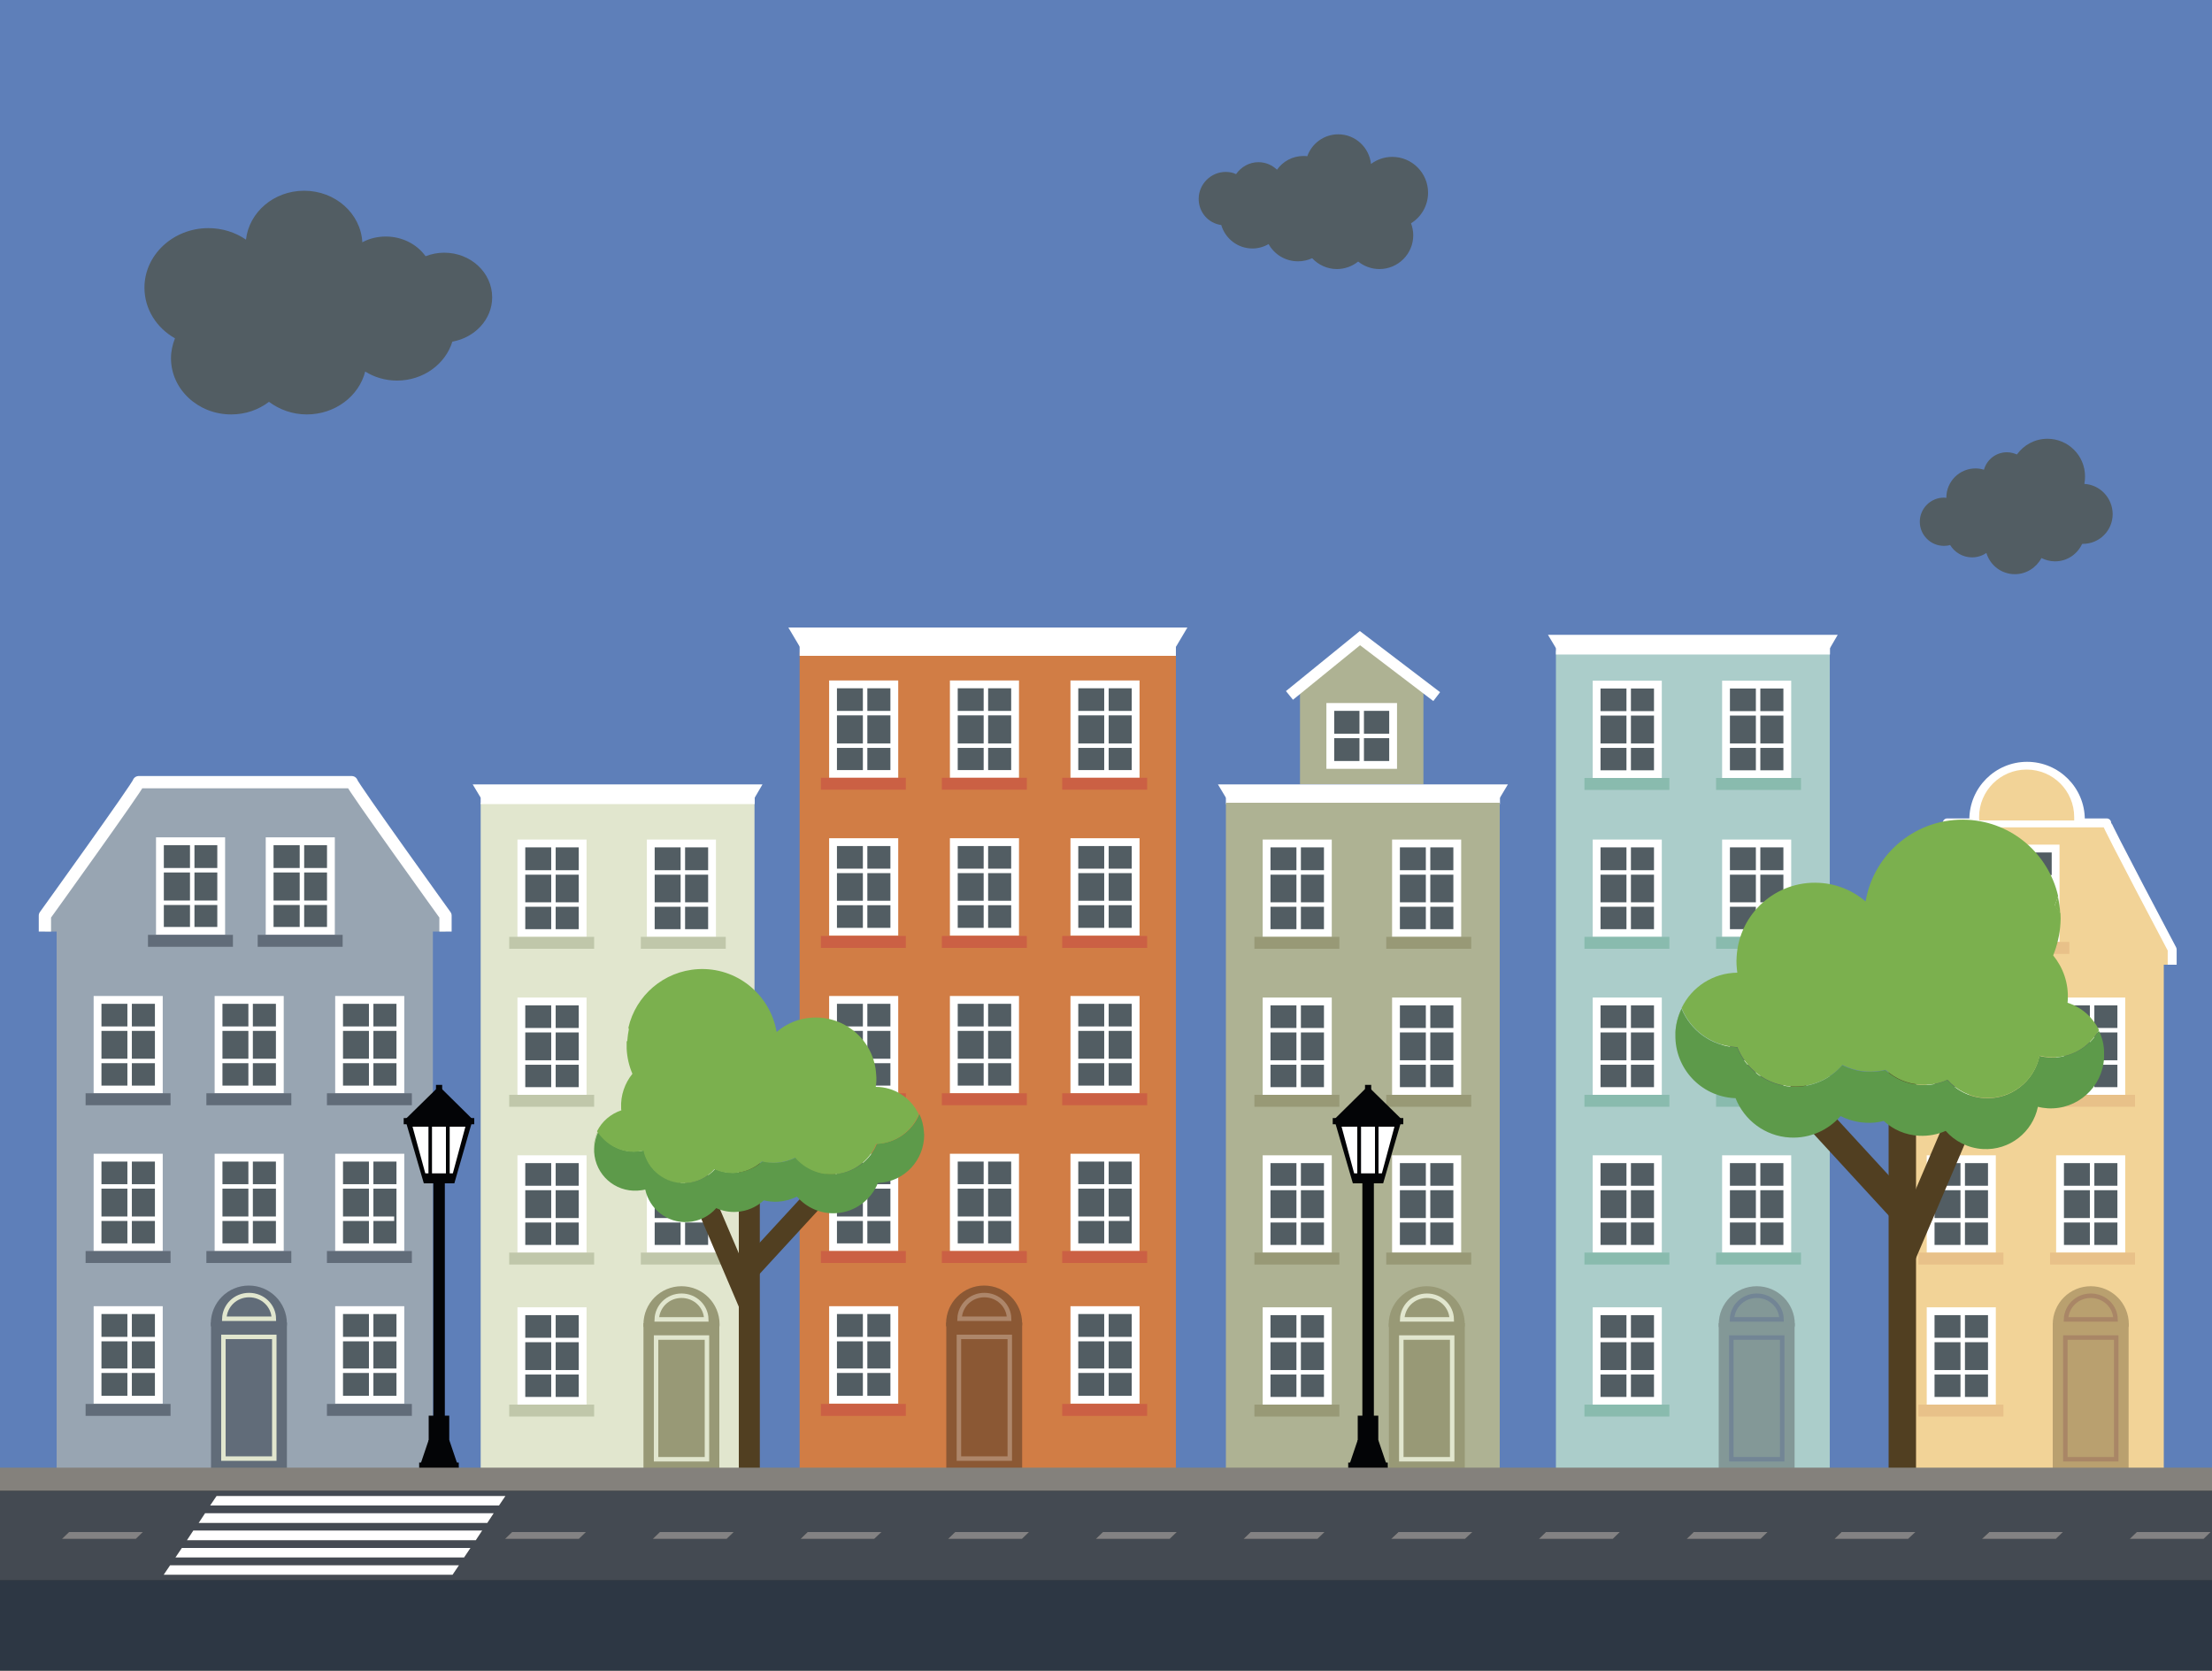 <?xml version="1.0" encoding="utf-8"?>
<!-- Generator: Adobe Illustrator 18.0.0, SVG Export Plug-In . SVG Version: 6.00 Build 0)  -->
<!DOCTYPE svg PUBLIC "-//W3C//DTD SVG 1.1//EN" "http://www.w3.org/Graphics/SVG/1.1/DTD/svg11.dtd">
<svg version="1.1" id="Capa_1" xmlns="http://www.w3.org/2000/svg" xmlns:xlink="http://www.w3.org/1999/xlink" x="0px" y="0px"
	 viewBox="0 0 1000 755" style="enable-background:new 0 0 1000 755;" xml:space="preserve">
<rect x="0" y="0" width="1000" height="755" fill="#333333" stroke="none"/>
<style type="text/css">
	.st0{fill:#2E3644;}
	.st1{fill:#ABCDCA;}
	.st2{fill:#839897;}
	.st3{fill:none;stroke:#728595;stroke-width:2.018;}
	.st4{fill:#FFFFFF;}
	.st5{fill:#525D63;}
	.st6{fill:none;stroke:#FFFFFF;stroke-width:3.531;}
	.st7{fill:none;stroke:#FFFFFF;stroke-width:2.018;}
	.st8{fill:#89BBAE;}
	.st9{opacity:0.2;}
	.st10{fill:#696F7B;}
	.st11{fill:#9297A0;}
	.st12{fill:#E1E6CE;}
	.st13{fill:#989976;}
	.st14{fill:none;stroke:#E1E6CE;stroke-width:2.018;}
	.st15{fill:#C0C7AA;}
	.st16{fill:#D17D45;}
	.st17{fill:#CB6044;}
	.st18{fill:#8B5834;}
	.st19{fill:none;stroke:#AD866A;stroke-width:2.018;}
	.st20{fill:#98A5B2;}
	.st21{fill:none;stroke:#FFFFFF;stroke-width:5.549;stroke-linejoin:round;}
	.st22{fill:#616C79;}
	.st23{fill:#F2D397;}
	.st24{fill:#B9A06F;}
	.st25{fill:none;stroke:#A98666;stroke-width:2.018;}
	.st26{fill:#E8C189;}
	.st27{fill:none;stroke:#FFFFFF;stroke-width:4.036;stroke-linejoin:round;}
	.st28{fill:#AEB293;}
	.st29{fill:none;stroke:#FFFFFF;stroke-width:5.045;stroke-linecap:square;}
	.st30{fill:#525D63;stroke:#FFFFFF;stroke-width:3.531;}
	.st31{fill:#513F21;}
	.st32{fill:#7BB04E;}
	.st33{fill:#5D9A4A;}
	.st34{fill:#030406;}
	.st35{fill:#E8E247;}
	.st36{fill:#E5E148;}
	.st37{opacity:0.3;fill:#E8E247;}
	.st38{fill:#84817C;}
	.st39{fill:#2D3744;}
	.st40{fill:#444A52;}
	.st41{fill:#838283;}
	.st42{fill:#5E7FB9;}

	/* Cielo */
	
	@keyframes cielo {
        0% {
          fill: #5E7FB9;
        }
        15% {
          fill: #5E7FB9;
        }
        30% {
          fill: #121920;
        }
        50% {
          fill: #121920;
        }
        65% {
          fill: #121920;
        }
        85% {
          fill: #5E7FB9;
        }
        100% {
          fill: #5E7FB9;
        }
    }
    #cielo {
		fill: #5E7FB9;
        animation-name: cielo;
        animation-duration: 15s;
        animation-iteration-count: infinite;
	}

	/* Encendido de farolas */
	@keyframes farolas {
		0% {
			fill: #fff;
		}
		15% {
          fill: #fff;
        }
        40% {
          fill: #fcff00;
        }
        75% {
          fill: #fcff00;
        }
        100% {
          fill: #fff;
        }
	}

	#luz-farola-izq, #luz-farola-der {
		fill: #fff;
		animation-name: farolas;
        animation-duration: 15s;
        animation-iteration-count: infinite;
	}

	/* Encendido Cinco A */
	@keyframes cinco_a {
        0% {
          fill: #525D63;
        }
        29% {
        	fill: #525D63;
        }
        30% {
          fill: #fcff00;
        }
        69% {
          fill: #fcff00;
        }
        70% {
          fill: #525D63;
        }
        100% {
          fill: #525D63;
        }
    }

    #luz-cincoa-1, #luz-cincoa-2, #luz-cincoa-3 {
        fill: #525D63;
        animation-name: cinco_a;
        animation-duration: 15s;
        animation-iteration-count: infinite;
    }

    /* Nubes */

    @keyframes nube1 {
    	0% {
          fill: #fff;
        }
        15% {
          fill: #fff;
        }
        30% {
          fill: rgba(67,71,79,0.7);
        }
        50% {
          fill: rgba(67,71,79,0.7);
        }
        65% {
          fill: rgba(67,71,79,0.7);
        }
        85% {
          fill: #fff;
        }
        100% {
          fill: #fff;
        }
    }
    #nube-1 {
    	fill: #525D63;
        animation-name: nube1;
        animation-duration: 15s;
        animation-iteration-count: infinite;
    }

    @keyframes nube2 {
    	0% {
          fill: #fff;
        }
        15% {
          fill: #fff;
        }
        30% {
          fill: rgba(96,98,104,0.4);
        }
        50% {
          fill: rgba(96,98,104,0.4);
        }
        65% {
          fill: rgba(96,98,104,0.4);
        }
        85% {
          fill: #fff;
        }
        100% {
          fill: #fff;
        }
    }
    #nube-2 {
    	fill: #525D63;
        animation-name: nube2;
        animation-duration: 15s;
        animation-iteration-count: infinite;
    }

    @keyframes nube3 {
    	0% {
          fill: #fff;
        }
        15% {
          fill: #fff;
        }
        30% {
          fill: rgba(59,62,68,0.4);
        }
        50% {
          fill: rgba(59,62,68,0.4);
        }
        65% {
          fill: rgba(59,62,68,0.4);
        }
        85% {
          fill: #fff;
        }
        100% {
          fill: #fff;
        }
    }
    #nube-3 {
    	fill: #525D63;
        animation-name: nube3;
        animation-duration: 15s;
        animation-iteration-count: infinite;
    }

</style>
<rect y="-0.5" id="cielo" class="st42" width="1000" height="664.6"/>
<path id="nube-2" class="st4" d="M541.9,89.9c0-6.7,5.5-12.2,12.2-12.2c1.7,0,3.3,0.3,4.7,1c2.2-3.2,5.9-5.4,10.1-5.4c3.3,0,6.2,1.3,8.4,3.4
	c2.6-3.7,7-6.2,11.9-6.2c0.6,0,1.2,0,1.8,0.1c2-5.7,7.5-9.9,14-9.9c7.7,0,14,5.9,14.8,13.4c2.7-2,6-3.2,9.6-3.2
	c9,0,16.2,7.3,16.2,16.2c0,5.8-3.1,11-7.7,13.8c0.6,1.7,1,3.5,1,5.4c0,8.5-6.9,15.3-15.3,15.3c-3.6,0-7-1.3-9.6-3.4
	c-2.6,2.1-6,3.4-9.6,3.4c-4.4,0-8.4-1.9-11.2-4.9c-2,0.9-4.1,1.4-6.4,1.4c-5.7,0-10.7-3.1-13.3-7.8c-2.2,1.3-4.7,2-7.3,2
	c-6.7,0-12.3-4.5-14.1-10.6C546.2,100.9,541.9,95.9,541.9,89.9z"/>
<rect x="25.6" y="414.9" class="st20" width="170.1" height="248.9"/>
<g>
	<path class="st20" d="M20.3,421v-7.2c0,0,42.4-58.9,42.4-60.3h13.2h69.9h13.2c0,1.4,42.4,60.3,42.4,60.3v7.2H20.3z"/>
	<path class="st21" d="M20.3,421v-7.2c0,0,42.4-58.9,42.4-60.3h13.2h69.9h13.2c0,1.4,42.4,60.3,42.4,60.3v7.2"/>
</g>
<rect x="217.3" y="362.8" class="st12" width="123.8" height="301.2"/>
<g>
	<rect x="290.9" y="598" class="st13" width="34.3" height="66"/>
	<rect x="296.6" y="604.5" class="st14" width="23" height="55"/>
	<path class="st13" d="M325.3,598.5c0-9.5-7.7-17.2-17.2-17.2c-9.5,0-17.2,7.7-17.2,17.2c0,0.4,0,0.8,0,1.2h34.3
		C325.3,599.3,325.3,598.9,325.3,598.5z"/>
	<path class="st14" d="M319.3,596.3c-0.1-5.9-5-10.7-11.2-10.7c-6.2,0-11,4.8-11.2,10.7C301.2,596.3,317.1,596.3,319.3,596.3z"/>
</g>
<rect x="217.3" y="357.4" class="st4" width="123.9" height="6"/>
<polygon class="st4" points="341.2,360.5 217.3,360.5 213.7,354.5 344.7,354.5 "/>
<rect x="554.2" y="357.4" class="st4" width="123.9" height="6"/>
<polygon class="st4" points="678.1,360.5 554.2,360.5 550.6,354.5 681.7,354.5 "/>
<rect x="234.8" y="380.6" class="st5" width="29.3" height="41.2"/>
<rect x="235.7" y="381.2" class="st6" width="27.7" height="40.5"/>
<line class="st7" x1="250.2" y1="381.2" x2="250.2" y2="422"/>
<line class="st7" x1="236.4" y1="394.3" x2="262.8" y2="394.3"/>
<line class="st7" x1="236.4" y1="408.8" x2="262.8" y2="408.8"/>
<rect x="293.3" y="380.6" class="st5" width="29.3" height="41.2"/>
<rect x="294.2" y="381.2" class="st6" width="27.7" height="40.5"/>
<line class="st7" x1="308.7" y1="381.2" x2="308.7" y2="422"/>
<line class="st7" x1="294.9" y1="394.3" x2="321.3" y2="394.3"/>
<line class="st7" x1="294.9" y1="408.8" x2="321.3" y2="408.8"/>
<rect x="230.2" y="423.4" class="st15" width="38.4" height="5.4"/>
<rect x="289.7" y="423.4" class="st15" width="38.4" height="5.4"/>
<rect x="234.8" y="452" class="st5" width="29.3" height="41.2"/>
<rect x="235.7" y="452.6" class="st6" width="27.7" height="40.5"/>
<line class="st7" x1="250.2" y1="452.5" x2="250.2" y2="493.3"/>
<line class="st7" x1="236.4" y1="465.6" x2="262.8" y2="465.6"/>
<line class="st7" x1="236.4" y1="480.2" x2="262.8" y2="480.2"/>
<rect x="293.3" y="452" class="st5" width="29.3" height="41.2"/>
<rect x="294.2" y="452.6" class="st6" width="27.7" height="40.5"/>
<line class="st7" x1="308.7" y1="452.5" x2="308.7" y2="493.3"/>
<line class="st7" x1="294.9" y1="465.6" x2="321.3" y2="465.6"/>
<line class="st7" x1="294.9" y1="480.2" x2="321.3" y2="480.2"/>
<rect x="230.2" y="494.8" class="st15" width="38.4" height="5.4"/>
<rect x="289.7" y="494.8" class="st15" width="38.4" height="5.4"/>
<rect x="234.8" y="523.3" class="st5" width="29.3" height="41.2"/>
<rect x="235.7" y="523.9" class="st6" width="27.7" height="40.5"/>
<line class="st7" x1="250.2" y1="523.8" x2="250.2" y2="564.6"/>
<line class="st7" x1="236.4" y1="536.9" x2="262.8" y2="536.9"/>
<line class="st7" x1="236.4" y1="551.5" x2="262.8" y2="551.5"/>
<rect x="293.3" y="523.3" class="st5" width="29.3" height="41.2"/>
<rect x="294.2" y="523.9" class="st6" width="27.7" height="40.5"/>
<line class="st7" x1="308.7" y1="523.8" x2="308.7" y2="564.6"/>
<line class="st7" x1="294.9" y1="536.9" x2="321.3" y2="536.9"/>
<line class="st7" x1="294.9" y1="551.5" x2="321.3" y2="551.5"/>
<rect x="230.2" y="566.1" class="st15" width="38.4" height="5.4"/>
<rect x="289.7" y="566.1" class="st15" width="38.4" height="5.4"/>
<rect x="234.8" y="592" class="st5" width="29.3" height="41.2"/>
<rect x="235.7" y="592.6" class="st6" width="27.7" height="40.5"/>
<line class="st7" x1="250.2" y1="592.5" x2="250.2" y2="633.3"/>
<line class="st7" x1="236.4" y1="605.6" x2="262.8" y2="605.6"/>
<line class="st7" x1="236.4" y1="620.2" x2="262.8" y2="620.2"/>
<rect x="230.2" y="634.8" class="st15" width="38.4" height="5.4"/>
<rect x="554.2" y="362.8" class="st28" width="123.8" height="301.2"/>
<g>
	<rect x="627.9" y="598" class="st13" width="34.3" height="66"/>
	<rect x="633.5" y="604.5" class="st14" width="23" height="55"/>
	<path class="st13" d="M662.2,598.5c0-9.5-7.7-17.2-17.2-17.2c-9.5,0-17.2,7.7-17.2,17.2c0,0.4,0,0.8,0,1.2h34.3
		C662.2,599.3,662.2,598.9,662.2,598.5z"/>
	<path class="st14" d="M656.3,596.3c-0.1-5.9-5-10.7-11.2-10.7c-6.2,0-11,4.8-11.2,10.7C638.1,596.3,654.1,596.3,656.3,596.3z"/>
</g>
<rect x="571.7" y="380.6" class="st5" width="29.3" height="41.2"/>
<rect x="572.6" y="381.2" class="st6" width="27.7" height="40.5"/>
<line class="st7" x1="587.1" y1="381.2" x2="587.1" y2="422"/>
<line class="st7" x1="573.4" y1="394.3" x2="599.8" y2="394.3"/>
<line class="st7" x1="573.4" y1="408.8" x2="599.8" y2="408.8"/>
<rect x="630.2" y="380.6" class="st5" width="29.3" height="41.2"/>
<rect x="631.1" y="381.2" class="st6" width="27.7" height="40.5"/>
<line class="st7" x1="645.6" y1="381.2" x2="645.6" y2="422"/>
<line class="st7" x1="631.9" y1="394.3" x2="658.3" y2="394.3"/>
<line class="st7" x1="631.9" y1="408.8" x2="658.3" y2="408.8"/>
<rect x="567.1" y="423.4" class="st13" width="38.4" height="5.4"/>
<rect x="626.7" y="423.4" class="st13" width="38.4" height="5.4"/>
<rect x="571.7" y="452" class="st5" width="29.3" height="41.2"/>
<rect x="572.6" y="452.6" class="st6" width="27.7" height="40.5"/>
<line class="st7" x1="587.1" y1="452.5" x2="587.1" y2="493.3"/>
<line class="st7" x1="573.4" y1="465.6" x2="599.8" y2="465.6"/>
<line class="st7" x1="573.4" y1="480.2" x2="599.8" y2="480.2"/>
<rect x="630.2" y="452" class="st5" width="29.3" height="41.2"/>
<rect x="631.1" y="452.6" class="st6" width="27.7" height="40.5"/>
<line class="st7" x1="645.6" y1="452.5" x2="645.6" y2="493.3"/>
<line class="st7" x1="631.9" y1="465.6" x2="658.3" y2="465.6"/>
<line class="st7" x1="631.9" y1="480.2" x2="658.3" y2="480.2"/>
<rect x="567.1" y="494.8" class="st13" width="38.4" height="5.4"/>
<rect x="626.7" y="494.8" class="st13" width="38.4" height="5.4"/>
<rect x="571.7" y="523.3" class="st5" width="29.3" height="41.2"/>
<rect x="572.6" y="523.9" class="st6" width="27.7" height="40.5"/>
<line class="st7" x1="587.1" y1="523.8" x2="587.1" y2="564.6"/>
<line class="st7" x1="573.4" y1="536.9" x2="599.8" y2="536.9"/>
<line class="st7" x1="573.4" y1="551.5" x2="599.8" y2="551.5"/>
<rect x="630.2" y="523.3" class="st5" width="29.3" height="41.2"/>
<rect x="631.1" y="523.9" class="st6" width="27.7" height="40.5"/>
<line class="st7" x1="645.6" y1="523.8" x2="645.6" y2="564.6"/>
<line class="st7" x1="631.9" y1="536.9" x2="658.3" y2="536.9"/>
<line class="st7" x1="631.9" y1="551.5" x2="658.3" y2="551.5"/>
<rect x="567.1" y="566.1" class="st13" width="38.4" height="5.4"/>
<rect x="626.7" y="566.1" class="st13" width="38.4" height="5.4"/>
<rect x="571.7" y="592" class="st5" width="29.3" height="41.2"/>
<rect x="572.6" y="592.6" class="st6" width="27.7" height="40.5"/>
<line class="st7" x1="587.1" y1="592.5" x2="587.1" y2="633.3"/>
<line class="st7" x1="573.4" y1="605.6" x2="599.8" y2="605.6"/>
<line class="st7" x1="573.4" y1="620.2" x2="599.8" y2="620.2"/>
<rect x="567.1" y="634.8" class="st13" width="38.4" height="5.4"/>
<rect x="854.4" y="435.5" class="st23" width="123.8" height="228.5"/>
<rect x="928" y="598" class="st24" width="34.3" height="66"/>
<rect x="933.7" y="604.5" class="st25" width="23" height="55"/>
<path class="st24" d="M962.4,598.5c0-9.5-7.7-17.2-17.2-17.2c-9.5,0-17.2,7.7-17.2,17.2c0,0.4,0,0.8,0,1.2h34.3
	C962.4,599.3,962.4,598.9,962.4,598.5z"/>
<path class="st25" d="M956.4,596.3c-0.1-5.9-5-10.7-11.2-10.7c-6.2,0-11,4.8-11.2,10.7C938.3,596.3,954.2,596.3,956.4,596.3z"/>
<rect x="871.9" y="452" class="st5" width="29.3" height="41.2"/>
<rect x="872.8" y="452.6" class="st6" width="27.7" height="40.5"/>
<line class="st7" x1="887.3" y1="452.5" x2="887.3" y2="493.3"/>
<line class="st7" x1="873.5" y1="465.6" x2="899.9" y2="465.6"/>
<line class="st7" x1="873.5" y1="480.2" x2="899.9" y2="480.2"/>
<rect x="930.4" y="452" class="st5" width="29.3" height="41.2"/>
<rect x="931.3" y="452.6" class="st6" width="27.7" height="40.5"/>
<line class="st7" x1="945.8" y1="452.5" x2="945.8" y2="493.3"/>
<line class="st7" x1="932" y1="465.6" x2="958.4" y2="465.6"/>
<line class="st7" x1="932" y1="480.2" x2="958.4" y2="480.2"/>
<rect x="867.3" y="494.8" class="st26" width="38.4" height="5.4"/>
<rect x="926.8" y="494.8" class="st26" width="38.4" height="5.4"/>
<rect x="871.9" y="523.3" class="st5" width="29.3" height="41.2"/>
<rect x="872.8" y="523.9" class="st6" width="27.7" height="40.5"/>
<line class="st7" x1="887.3" y1="523.8" x2="887.3" y2="564.6"/>
<line class="st7" x1="873.5" y1="536.9" x2="899.9" y2="536.9"/>
<line class="st7" x1="873.5" y1="551.5" x2="899.9" y2="551.5"/>
<rect x="930.4" y="523.3" class="st5" width="29.3" height="41.2"/>
<rect x="931.3" y="523.9" class="st6" width="27.7" height="40.5"/>
<line class="st7" x1="945.8" y1="523.8" x2="945.8" y2="564.6"/>
<line class="st7" x1="932" y1="536.9" x2="958.4" y2="536.9"/>
<line class="st7" x1="932" y1="551.5" x2="958.4" y2="551.5"/>
<rect x="867.3" y="566.1" class="st26" width="38.4" height="5.4"/>
<rect x="926.8" y="566.1" class="st26" width="38.4" height="5.4"/>
<rect x="871.9" y="592" class="st5" width="29.3" height="41.2"/>
<rect x="872.8" y="592.6" class="st6" width="27.7" height="40.5"/>
<line class="st7" x1="887.3" y1="592.5" x2="887.3" y2="633.3"/>
<line class="st7" x1="873.5" y1="605.6" x2="899.9" y2="605.6"/>
<line class="st7" x1="873.5" y1="620.2" x2="899.9" y2="620.2"/>
<rect x="867.3" y="634.8" class="st26" width="38.4" height="5.4"/>
<rect x="703.4" y="294.2" class="st1" width="123.8" height="369.8"/>
<rect x="777" y="598" class="st2" width="34.3" height="66"/>
<rect x="782.7" y="604.5" class="st3" width="23" height="55"/>
<path class="st2" d="M811.4,598.5c0-9.5-7.7-17.2-17.2-17.2c-9.5,0-17.2,7.7-17.2,17.2c0,0.4,0,0.8,0,1.2h34.3
	C811.4,599.3,811.4,598.9,811.4,598.5z"/>
<path class="st3" d="M805.4,596.3c-0.1-5.9-5-10.7-11.2-10.7c-6.2,0-11,4.8-11.2,10.7C787.3,596.3,803.2,596.3,805.4,596.3z"/>
<rect x="703.4" y="289.8" class="st4" width="123.9" height="6"/>
<polygon class="st4" points="827.3,292.9 703.4,292.9 699.8,286.9 830.8,286.9 "/>
<rect x="720.9" y="380.6" class="st5" width="29.3" height="41.2"/>
<rect x="721.8" y="381.2" class="st6" width="27.7" height="40.5"/>
<line class="st7" x1="736.3" y1="381.2" x2="736.3" y2="422"/>
<line class="st7" x1="722.5" y1="394.3" x2="748.9" y2="394.3"/>
<line class="st7" x1="722.5" y1="408.8" x2="748.9" y2="408.8"/>
<rect x="779.4" y="380.6" class="st5" width="29.3" height="41.2"/>
<rect x="780.3" y="381.2" class="st6" width="27.7" height="40.5"/>
<line class="st7" x1="794.8" y1="381.2" x2="794.8" y2="422"/>
<line class="st7" x1="781" y1="394.3" x2="807.4" y2="394.3"/>
<line class="st7" x1="781" y1="408.8" x2="807.4" y2="408.8"/>
<rect x="716.3" y="423.4" class="st8" width="38.4" height="5.4"/>
<rect x="775.8" y="423.4" class="st8" width="38.4" height="5.4"/>
<rect x="720.9" y="308.8" class="st5" width="29.3" height="41.2"/>
<rect x="721.8" y="309.4" class="st6" width="27.7" height="40.5"/>
<line class="st7" x1="736.3" y1="309.3" x2="736.3" y2="350.2"/>
<line class="st7" x1="722.5" y1="322.4" x2="748.9" y2="322.4"/>
<line class="st7" x1="722.5" y1="337" x2="748.9" y2="337"/>
<rect x="779.4" y="308.8" class="st5" width="29.3" height="41.2"/>
<rect x="780.3" y="309.4" class="st6" width="27.7" height="40.5"/>
<line class="st7" x1="794.8" y1="309.3" x2="794.8" y2="350.2"/>
<line class="st7" x1="781" y1="322.4" x2="807.4" y2="322.4"/>
<line class="st7" x1="781" y1="337" x2="807.4" y2="337"/>
<rect x="716.3" y="351.6" class="st8" width="38.4" height="5.4"/>
<rect x="775.8" y="351.6" class="st8" width="38.4" height="5.4"/>
<rect x="720.9" y="452" class="st5" width="29.3" height="41.2"/>
<rect x="721.8" y="452.6" class="st6" width="27.7" height="40.5"/>
<line class="st7" x1="736.3" y1="452.5" x2="736.3" y2="493.3"/>
<line class="st7" x1="722.5" y1="465.6" x2="748.9" y2="465.6"/>
<line class="st7" x1="722.5" y1="480.2" x2="748.9" y2="480.2"/>
<rect x="779.4" y="452" class="st5" width="29.3" height="41.2"/>
<rect x="780.3" y="452.6" class="st6" width="27.7" height="40.5"/>
<line class="st7" x1="794.8" y1="452.5" x2="794.8" y2="493.3"/>
<line class="st7" x1="781" y1="465.6" x2="807.4" y2="465.6"/>
<line class="st7" x1="781" y1="480.2" x2="807.4" y2="480.2"/>
<rect x="716.3" y="494.8" class="st8" width="38.4" height="5.4"/>
<rect x="775.8" y="494.8" class="st8" width="38.4" height="5.4"/>
<rect x="720.9" y="523.3" class="st5" width="29.3" height="41.2"/>
<rect x="721.8" y="523.9" class="st6" width="27.7" height="40.5"/>
<line class="st7" x1="736.3" y1="523.8" x2="736.3" y2="564.6"/>
<line class="st7" x1="722.5" y1="536.9" x2="748.9" y2="536.9"/>
<line class="st7" x1="722.5" y1="551.5" x2="748.9" y2="551.5"/>
<rect x="779.4" y="523.3" class="st5" width="29.3" height="41.2"/>
<rect x="780.3" y="523.9" class="st6" width="27.7" height="40.5"/>
<line class="st7" x1="794.8" y1="523.8" x2="794.8" y2="564.6"/>
<line class="st7" x1="781" y1="536.9" x2="807.4" y2="536.9"/>
<line class="st7" x1="781" y1="551.5" x2="807.4" y2="551.5"/>
<rect x="716.3" y="566.1" class="st8" width="38.4" height="5.4"/>
<rect x="775.8" y="566.1" class="st8" width="38.4" height="5.4"/>
<rect x="720.9" y="592" class="st5" width="29.3" height="41.2"/>
<rect x="721.8" y="592.6" class="st6" width="27.7" height="40.5"/>
<line class="st7" x1="736.3" y1="592.5" x2="736.3" y2="633.3"/>
<line class="st7" x1="722.5" y1="605.6" x2="748.9" y2="605.6"/>
<line class="st7" x1="722.5" y1="620.2" x2="748.9" y2="620.2"/>
<rect x="716.3" y="634.8" class="st8" width="38.4" height="5.4"/>
<line class="st7" x1="377.4" y1="338.2" x2="403.8" y2="338.2"/>
<line class="st7" x1="432.9" y1="338.2" x2="459.3" y2="338.2"/>
<line class="st7" x1="486.9" y1="338.2" x2="513.3" y2="338.2"/>
<rect x="361.5" y="294.9" class="st16" width="170.1" height="369"/>
<g>
	<rect x="484.8" y="591.5" class="st5" width="29.3" height="41.2"/>
	<rect x="485.7" y="592.1" class="st6" width="27.7" height="40.5"/>
	<line class="st7" x1="500.2" y1="592.1" x2="500.2" y2="632.9"/>
	<line class="st7" x1="486.5" y1="605.2" x2="512.9" y2="605.2"/>
</g>
<g>
	<rect x="430.3" y="522.6" class="st5" width="29.3" height="41.2"/>
	<rect x="431.2" y="523.2" class="st6" width="27.7" height="40.5"/>
	<line class="st7" x1="445.7" y1="523.1" x2="445.7" y2="563.9"/>
	<line class="st7" x1="432" y1="536.2" x2="458.4" y2="536.2"/>
</g>
<g>
	<rect x="484.8" y="522.6" class="st5" width="29.3" height="41.2"/>
	<rect x="485.7" y="523.2" class="st6" width="27.7" height="40.5"/>
	<line class="st7" x1="500.2" y1="523.1" x2="500.2" y2="563.9"/>
	<line class="st7" x1="486.5" y1="536.2" x2="512.9" y2="536.2"/>
</g>
<g>
	<rect x="430.3" y="451.3" class="st5" width="29.3" height="41.2"/>
	<rect x="431.2" y="451.9" class="st6" width="27.7" height="40.5"/>
	<line class="st7" x1="445.7" y1="451.8" x2="445.7" y2="492.6"/>
	<line class="st7" x1="432" y1="464.9" x2="458.4" y2="464.9"/>
</g>
<rect x="484.8" y="451.3" class="st5" width="29.3" height="41.2"/>
<rect x="485.7" y="451.9" class="st6" width="27.7" height="40.5"/>
<line class="st7" x1="500.2" y1="451.8" x2="500.2" y2="492.6"/>
<line class="st7" x1="486.5" y1="464.9" x2="512.9" y2="464.9"/>
<g>
	<rect x="430.3" y="380" class="st5" width="29.3" height="41.2"/>
	<rect x="431.2" y="380.6" class="st6" width="27.7" height="40.5"/>
	<line class="st7" x1="445.7" y1="380.5" x2="445.7" y2="421.3"/>
	<line class="st7" x1="432" y1="393.6" x2="458.4" y2="393.6"/>
</g>
<g>
	<rect x="484.8" y="380" class="st5" width="29.3" height="41.2"/>
	<rect x="485.7" y="380.6" class="st6" width="27.7" height="40.5"/>
	<line class="st7" x1="500.2" y1="380.5" x2="500.2" y2="421.3"/>
	<line class="st7" x1="486.5" y1="393.6" x2="512.9" y2="393.6"/>
</g>
<g>
	<rect id="luz-cincoa-2" x="430.3" y="308.7" class="st5" width="29.3" height="41.2"/>
	<rect x="431.2" y="309.3" class="st6" width="27.7" height="40.5"/>
	<line class="st7" x1="445.7" y1="309.2" x2="445.7" y2="350"/>
	<line class="st7" x1="432" y1="322.3" x2="458.4" y2="322.3"/>
</g>
<g>
	<rect id="luz-cincoa-3" x="484.8" y="308.7" class="st5" width="29.3" height="41.2"/>
	<rect x="485.7" y="309.3" class="st6" width="27.7" height="40.5"/>
	<line class="st7" x1="500.2" y1="309.2" x2="500.2" y2="350"/>
	<line class="st7" x1="486.5" y1="322.3" x2="512.9" y2="322.3"/>
</g>
<g>
	<rect x="375.7" y="591.5" class="st5" width="29.3" height="41.2"/>
	<rect x="376.6" y="592.1" class="st6" width="27.7" height="40.5"/>
	<line class="st7" x1="391.1" y1="592.1" x2="391.1" y2="632.9"/>
	<line class="st7" x1="377.3" y1="605.2" x2="403.7" y2="605.2"/>
</g>
<g>
	<rect x="375.7" y="522.6" class="st5" width="29.3" height="41.2"/>
	<rect x="376.6" y="523.2" class="st6" width="27.7" height="40.5"/>
	<line class="st7" x1="391.1" y1="523.1" x2="391.1" y2="563.9"/>
	<line class="st7" x1="377.3" y1="536.2" x2="403.7" y2="536.2"/>
</g>
<g>
	<rect x="375.7" y="451.3" class="st5" width="29.3" height="41.2"/>
	<rect x="376.6" y="451.9" class="st6" width="27.7" height="40.5"/>
	<line class="st7" x1="391.1" y1="451.8" x2="391.1" y2="492.6"/>
	<line class="st7" x1="377.3" y1="464.9" x2="403.7" y2="464.9"/>
</g>
<g>
	<rect x="375.7" y="380" class="st5" width="29.3" height="41.2"/>
	<rect x="376.6" y="380.6" class="st6" width="27.7" height="40.5"/>
	<line class="st7" x1="391.1" y1="380.5" x2="391.1" y2="421.3"/>
	<line class="st7" x1="377.3" y1="393.6" x2="403.7" y2="393.6"/>
</g>
<g>
	<rect id="luz-cincoa-1" x="375.7" y="308.7" class="st5" width="29.3" height="41.2"/>
	<rect x="376.6" y="309.3" class="st6" width="27.7" height="40.5"/>
	<line class="st7" x1="391.1" y1="309.2" x2="391.1" y2="350"/>
	<line class="st7" x1="377.3" y1="322.3" x2="403.7" y2="322.3"/>
</g>
<rect x="371.1" y="634.5" class="st17" width="38.4" height="5.4"/>
<rect x="480.2" y="634.5" class="st17" width="38.4" height="5.4"/>
<rect x="371.1" y="565.4" class="st17" width="38.4" height="5.4"/>
<rect x="425.8" y="565.4" class="st17" width="38.4" height="5.4"/>
<rect x="480.2" y="565.4" class="st17" width="38.4" height="5.4"/>
<rect x="371.1" y="494.1" class="st17" width="38.4" height="5.4"/>
<rect x="425.8" y="494.1" class="st17" width="38.4" height="5.4"/>
<rect x="480.2" y="494.1" class="st17" width="38.4" height="5.4"/>
<rect x="371.1" y="423" class="st17" width="38.4" height="5.4"/>
<rect x="425.8" y="423" class="st17" width="38.4" height="5.4"/>
<rect x="480.2" y="423" class="st17" width="38.4" height="5.4"/>
<rect x="371.1" y="351.5" class="st17" width="38.4" height="5.4"/>
<rect x="425.8" y="351.5" class="st17" width="38.4" height="5.4"/>
<rect x="480.2" y="351.5" class="st17" width="38.4" height="5.4"/>
<g>
	<g>
		<rect x="427.8" y="597.7" class="st18" width="34.3" height="66"/>
		<rect x="433.5" y="604.2" class="st19" width="23" height="55"/>
	</g>
	<g>
		<g>
			<path class="st18" d="M462.1,598.2c0-9.5-7.7-17.2-17.2-17.2c-9.5,0-17.2,7.7-17.2,17.2c0,0.4,0,0.8,0,1.2h34.3
				C462.1,599,462.1,598.6,462.1,598.2z"/>
		</g>
	</g>
	<g>
		<path class="st19" d="M456.2,596c-0.1-5.9-5-10.7-11.2-10.7c-6.2,0-11,4.8-11.2,10.7C438,596,454,596,456.2,596z"/>
	</g>
</g>
<g>
	<rect x="361.5" y="287.8" class="st4" width="170.1" height="8.6"/>
	<polygon class="st4" points="531.7,292.2 361.5,292.2 356.4,283.6 536.8,283.6 	"/>
</g>
<line class="st7" x1="377.6" y1="408.1" x2="404" y2="408.1"/>
<line class="st7" x1="377.6" y1="337" x2="404" y2="337"/>
<line class="st7" x1="432.4" y1="337" x2="458.8" y2="337"/>
<line class="st7" x1="487.1" y1="337" x2="513.5" y2="337"/>
<line class="st7" x1="432.4" y1="408.1" x2="458.8" y2="408.1"/>
<line class="st7" x1="487.3" y1="408.1" x2="513.7" y2="408.1"/>
<line class="st7" x1="377.6" y1="479.5" x2="404" y2="479.5"/>
<line class="st7" x1="432.2" y1="479.5" x2="458.6" y2="479.5"/>
<line class="st7" x1="486.8" y1="479.5" x2="513.2" y2="479.5"/>
<line class="st7" x1="377.6" y1="550.8" x2="404" y2="550.8"/>
<line class="st7" x1="430.9" y1="550.8" x2="457.3" y2="550.8"/>
<line class="st7" x1="484.2" y1="550.8" x2="510.6" y2="550.8"/>
<line class="st7" x1="377.7" y1="619.5" x2="404.1" y2="619.5"/>
<line class="st7" x1="486.9" y1="619.5" x2="513.3" y2="619.5"/>
<g>
	<rect x="152.4" y="591.5" class="st5" width="29.3" height="41.2"/>
	<rect x="153.3" y="592.1" class="st6" width="27.7" height="40.5"/>
	<line class="st7" x1="167.8" y1="592.1" x2="167.8" y2="632.9"/>
	<line class="st7" x1="154" y1="605.2" x2="180.4" y2="605.2"/>
</g>
<g>
	<rect x="97.9" y="522.6" class="st5" width="29.3" height="41.2"/>
	<rect x="98.8" y="523.2" class="st6" width="27.7" height="40.5"/>
	<line class="st7" x1="113.3" y1="523.1" x2="113.3" y2="563.9"/>
	<line class="st7" x1="99.5" y1="536.2" x2="125.9" y2="536.2"/>
</g>
<g>
	<rect x="152.4" y="522.6" class="st5" width="29.3" height="41.2"/>
	<rect x="153.3" y="523.2" class="st6" width="27.7" height="40.5"/>
	<line class="st7" x1="167.8" y1="523.1" x2="167.8" y2="563.9"/>
	<line class="st7" x1="154" y1="536.2" x2="180.4" y2="536.2"/>
</g>
<g>
	<rect x="97.9" y="451.3" class="st5" width="29.3" height="41.2"/>
	<rect x="98.8" y="451.9" class="st6" width="27.7" height="40.5"/>
	<line class="st7" x1="113.3" y1="451.8" x2="113.3" y2="492.6"/>
	<line class="st7" x1="99.5" y1="464.9" x2="125.9" y2="464.9"/>
</g>
<rect x="152.4" y="451.3" class="st5" width="29.3" height="41.2"/>
<rect x="153.3" y="451.9" class="st6" width="27.7" height="40.5"/>
<line class="st7" x1="167.8" y1="451.8" x2="167.8" y2="492.6"/>
<line class="st7" x1="154" y1="464.9" x2="180.4" y2="464.9"/>
<g>
	<rect x="43.3" y="591.5" class="st5" width="29.3" height="41.2"/>
	<rect x="44.1" y="592.1" class="st6" width="27.7" height="40.5"/>
	<line class="st7" x1="58.6" y1="592.1" x2="58.6" y2="632.9"/>
	<line class="st7" x1="44.9" y1="605.2" x2="71.3" y2="605.2"/>
</g>
<g>
	<rect x="43.3" y="522.6" class="st5" width="29.3" height="41.2"/>
	<rect x="44.1" y="523.2" class="st6" width="27.7" height="40.5"/>
	<line class="st7" x1="58.6" y1="523.1" x2="58.6" y2="563.9"/>
	<line class="st7" x1="44.9" y1="536.2" x2="71.3" y2="536.2"/>
</g>
<g>
	<rect x="43.3" y="451.3" class="st5" width="29.3" height="41.2"/>
	<rect x="44.1" y="451.9" class="st6" width="27.7" height="40.5"/>
	<line class="st7" x1="58.6" y1="451.8" x2="58.6" y2="492.6"/>
	<line class="st7" x1="44.9" y1="464.9" x2="71.3" y2="464.9"/>
</g>
<rect x="38.7" y="634.5" class="st22" width="38.4" height="5.4"/>
<rect x="147.8" y="634.5" class="st22" width="38.4" height="5.4"/>
<rect x="38.7" y="565.4" class="st22" width="38.4" height="5.4"/>
<rect x="93.3" y="565.4" class="st22" width="38.4" height="5.4"/>
<rect x="147.8" y="565.4" class="st22" width="38.4" height="5.4"/>
<rect x="38.7" y="494.1" class="st22" width="38.4" height="5.4"/>
<rect x="93.3" y="494.1" class="st22" width="38.4" height="5.4"/>
<rect x="147.8" y="494.1" class="st22" width="38.4" height="5.4"/>
<g>
	<rect x="95.4" y="597.7" class="st22" width="34.3" height="66"/>
	<rect x="101" y="604.2" class="st14" width="23" height="55"/>
</g>
<g>
	<g>
		<path class="st22" d="M129.7,598.2c0-9.5-7.7-17.2-17.2-17.2s-17.2,7.7-17.2,17.2c0,0.4,0,0.8,0,1.2h34.3
			C129.7,599,129.7,598.6,129.7,598.2z"/>
	</g>
</g>
<g>
	<path class="st14" d="M123.8,596c-0.1-5.9-5-10.7-11.2-10.7c-6.2,0-11,4.8-11.2,10.7C105.6,596,121.6,596,123.8,596z"/>
</g>
<g>
	<g>
		<rect x="71.5" y="379.6" class="st5" width="29.3" height="41.2"/>
		<rect x="72.3" y="380.2" class="st6" width="27.7" height="40.5"/>
		<line class="st7" x1="86.9" y1="380.2" x2="86.9" y2="421"/>
		<line class="st7" x1="73.1" y1="393.3" x2="99.5" y2="393.3"/>
	</g>
	<rect x="66.9" y="422.5" class="st22" width="38.4" height="5.4"/>
	<line class="st7" x1="73.4" y1="408" x2="99.8" y2="408"/>
</g>
<rect x="121.1" y="379.6" class="st5" width="29.3" height="41.2"/>
<rect x="121.9" y="380.2" class="st6" width="27.7" height="40.5"/>
<line class="st7" x1="136.5" y1="380.2" x2="136.5" y2="421"/>
<line class="st7" x1="122.7" y1="393.3" x2="149.1" y2="393.3"/>
<rect x="116.5" y="422.5" class="st22" width="38.4" height="5.4"/>
<line class="st7" x1="123.1" y1="408" x2="149.5" y2="408"/>
<line class="st7" x1="45.2" y1="479.5" x2="71.6" y2="479.5"/>
<line class="st7" x1="99.8" y1="479.5" x2="126.2" y2="479.5"/>
<line class="st7" x1="154.3" y1="479.5" x2="180.7" y2="479.5"/>
<line class="st7" x1="45.2" y1="550.8" x2="71.6" y2="550.8"/>
<line class="st7" x1="98.5" y1="550.8" x2="124.9" y2="550.8"/>
<line class="st7" x1="151.8" y1="550.8" x2="178.2" y2="550.8"/>
<line class="st7" x1="45.3" y1="619.5" x2="71.7" y2="619.5"/>
<line class="st7" x1="154.4" y1="619.5" x2="180.8" y2="619.5"/>
<path id="nube-1" class="st4" d="M222.5,134.4c0-11.2-9.7-20.2-21.7-20.2c-3,0-5.8,0.6-8.4,1.6c-3.9-5.4-10.5-8.9-18-8.9
	c-3.8,0-7.5,0.9-10.6,2.6c-0.7-13-12.2-23.3-26.3-23.3c-13.7,0-24.9,9.7-26.3,22.1c-4.8-3.3-10.7-5.2-17-5.2
	c-15.9,0-28.9,12.1-28.9,26.9c0,9.7,5.5,18.2,13.8,22.9c-1.1,2.8-1.8,5.8-1.8,9c0,14,12.2,25.4,27.2,25.4c6.5,0,12.4-2.1,17.1-5.7
	c4.7,3.5,10.6,5.7,17.1,5.7c12.8,0,23.6-8.3,26.4-19.4c4.1,2.6,9.1,4.1,14.4,4.1c11.9,0,21.9-7.5,25-17.6
	C214.7,152.6,222.5,144.3,222.5,134.4z"/>
<g>
	<path id="nube-3" class="st4" d="M942.3,218.7c0.2-1.1,0.3-2.3,0.3-3.4c0-9.4-7.6-17-17-17c-5.7,0-10.7,2.8-13.8,7.1c-1.4-0.6-2.9-1-4.5-1
		c-5,0-9.1,3.3-10.4,7.9c-1.2-0.4-2.5-0.6-3.8-0.6c-7.3,0-13.2,5.9-13.2,13.2c0,0,0,0,0,0.1c-0.4,0-0.7-0.1-1.1-0.1
		c-6,0-10.9,4.9-10.9,10.9c0,6,4.9,10.9,10.9,10.9c1,0,1.9-0.1,2.8-0.4c2,3.3,5.7,5.6,9.9,5.6c2.4,0,4.6-0.7,6.5-2
		c1.7,5.6,6.8,9.6,12.9,9.6c5.2,0,9.7-3,12-7.3c1.8,0.9,3.9,1.5,6.1,1.5c5.5,0,10.1-3.2,12.3-7.9c0.1,0,0.2,0,0.3,0
		c7.5,0,13.5-6,13.5-13.5C955,225,949.4,219.1,942.3,218.7z"/>
</g>
<g>
	<path class="st23" d="M850.7,436v-6.9c0,0,29.6-55.8,29.6-57.2h9.2h53.7h9.2c0,1.3,29.6,57.2,29.6,57.2v6.9H850.7z"/>
	<path class="st27" d="M850.7,436v-6.9c0,0,29.6-55.8,29.6-57.2h9.2h53.7h9.2c0,1.3,29.6,57.2,29.6,57.2v6.9"/>
</g>
<g>
	<g>
		<path class="st4" d="M942.5,370.4c0-14.4-11.7-26.1-26.1-26.1c-14.4,0-26.1,11.7-26.1,26.1c0,0.6,0,1.2,0.1,1.9h52.1
			C942.4,371.6,942.5,371,942.5,370.4z"/>
	</g>
	<g>
		<g>
			<path class="st23" d="M937.7,369.3c0-11.9-9.6-21.5-21.5-21.5c-11.9,0-21.5,9.6-21.5,21.5c0,0.5,0,1,0.1,1.5h42.9
				C937.7,370.4,937.7,369.8,937.7,369.3z"/>
		</g>
	</g>
</g>
<g>
	<rect x="900.7" y="382.9" class="st5" width="29.3" height="41.2"/>
	<rect x="901.6" y="383.5" class="st6" width="27.7" height="40.5"/>
	<line class="st7" x1="916.1" y1="383.4" x2="916.1" y2="424.2"/>
	<line class="st7" x1="902.3" y1="396.5" x2="928.7" y2="396.5"/>
	<line class="st7" x1="902.3" y1="411.1" x2="928.7" y2="411.1"/>
	<rect x="897.1" y="425.7" class="st26" width="38.4" height="5.4"/>
</g>
<g>
	<polygon class="st28" points="643.5,354.4 587.7,354.4 587.7,310.4 615.1,289 643.5,310.4 	"/>
	<polyline class="st29" points="584.9,312.7 614.8,288.4 647.5,313.3 	"/>
	<g>
		<rect x="601.4" y="319.5" class="st30" width="28.4" height="26.2"/>
		<line class="st7" x1="602" y1="332.6" x2="629.8" y2="332.6"/>
		<line class="st7" x1="615.6" y1="319.7" x2="615.6" y2="346.3"/>
	</g>
</g>
<g>
	<polygon class="st31" points="853.8,663.9 866.2,663.9 866.2,483.1 853.8,483.1 853.8,663.9 	"/>
	<polygon class="st31" points="854.7,550.3 863.8,542 813.5,487.3 804.4,495.6 854.7,550.3 	"/>
	<polygon class="st31" points="854.7,564.1 866,569 895.2,500.7 883.9,495.8 854.7,564.1 	"/>
	<g>
		<g>
			<path class="st32" d="M930.4,405.2c0-0.1,0-0.1,0-0.2c0.6,2.7,1,5.4,1.1,8.3c0,0,0,0,0,0C931.4,410.5,931,407.8,930.4,405.2z"/>
			<path class="st32" d="M951.3,477.8C951.3,477.8,951.3,477.8,951.3,477.8c0,0,0-0.1,0-0.2C951.3,477.7,951.3,477.7,951.3,477.8z"
				/>
			<path class="st32" d="M757.5,466.7c0,0.4,0,0.8,0,1.2c0-0.5,0-1,0-1.5c0.2-3.8,1.2-7.4,2.7-10.6c0,0.1,0,0.1,0.1,0.2
				C758.7,459.2,757.8,462.8,757.5,466.7z"/>
			<path class="st33" d="M948.8,465.8c0,0.1-0.1,0.1-0.1,0.2c-4.4,7.6-12.8,12.4-22.2,11.9c-1.5-0.1-3.1-0.3-4.5-0.7
				c-2.4,11.5-12.9,19.8-24.9,19.1c-6.7-0.4-12.7-3.5-16.8-8.2c-3.6,1.7-7.7,2.5-12,2.2c-6.2-0.3-11.7-2.8-16-6.7
				c-2.7,0.7-5.5,0.9-8.3,0.8c-4-0.2-7.8-1.3-11.2-3c-5.5,6.4-13.8,10.2-22.9,9.7c-11.3-0.6-20.7-7.9-24.6-17.8c-0.2,0-0.4,0-0.6,0
				c-11.2-0.6-20.5-7.7-24.5-17.4c-1.6,3.3-2.6,6.9-2.8,10.7c0,0.4,0,0.8,0,1.2c-0.2,15,11.4,27.6,26.6,28.5c0.2,0,0.4,0,0.6,0
				c3.9,9.9,13.3,17.2,24.6,17.8c9.1,0.5,17.4-3.4,22.9-9.7c3.4,1.7,7.2,2.8,11.2,3c2.9,0.2,5.7-0.1,8.3-0.8c4.2,3.9,9.8,6.4,16,6.7
				c4.3,0.2,8.4-0.6,12-2.2c4.1,4.7,10.1,7.8,16.8,8.2c12.1,0.7,22.5-7.6,24.9-19.1c1.5,0.4,3,0.6,4.5,0.7
				c13.3,0.7,24.7-9.5,25.4-22.8c0-0.1,0-0.2,0-0.3c0-0.1,0-0.1,0-0.2c0-0.4,0-0.9,0-1.3C951.3,472.5,950.4,468.9,948.8,465.8z"/>
			<path class="st32" d="M928.8,409.4c0.6-1.4,1.1-2.8,1.5-4.2c0.6,2.6,1,5.3,1.1,8.1C930.7,411.9,929.8,410.6,928.8,409.4z"/>
			<path class="st32" d="M926.6,477.8c-1.5-0.1-3.1-0.3-4.5-0.7c-2.4,11.5-12.9,19.8-24.9,19.1c-6.7-0.4-12.7-3.5-16.8-8.2
				c-3.6,1.7-7.7,2.5-12,2.2c-6.2-0.3-11.7-2.8-16-6.7c-2.7,0.7-5.5,0.9-8.3,0.8c-4-0.2-7.8-1.3-11.2-3c-5.5,6.4-13.8,10.2-22.9,9.7
				c-11.3-0.6-20.7-7.9-24.6-17.8c-0.2,0-0.4,0-0.6,0c-11.2-0.6-20.5-7.7-24.5-17.4c0-0.1,0-0.1-0.1-0.2c4.5-9.5,14.2-15.9,25.2-16
				c-0.3-2.3-0.5-4.7-0.3-7.2c1.1-19.5,17.8-34.5,37.3-33.4c8,0.4,15.3,3.5,21,8.4c3.7-22,23.4-38.1,46.2-36.9
				c20.2,1.1,36.4,15.5,40.8,34.3c0,0.1,0,0.1,0,0.2c-0.4,1.4-0.9,2.9-1.5,4.2c1,1.2,1.9,2.5,2.6,3.8c0,0,0,0,0,0
				c0.1,1.4,0.1,2.8,0,4.2c-0.3,5.2-1.5,10.1-3.3,14.6c4.5,5.5,7,12.5,6.6,20.1c0,0.4-0.1,0.8-0.1,1.3c6.3,2,11.4,6.5,14.2,12.3
				c0,0.1-0.1,0.1-0.1,0.2C944.3,473.5,935.9,478.4,926.6,477.8z"/>
		</g>
	</g>
</g>
<g>
	<polygon class="st31" points="343.5,663.9 334,663.9 334,524.5 343.5,524.5 343.5,663.9 	"/>
	<polygon class="st31" points="342.8,576.4 335.8,569.9 374.6,527.8 381.6,534.2 342.8,576.4 	"/>
	<polygon class="st31" points="342.8,587 334.1,590.8 311.6,538.1 320.3,534.4 342.8,587 	"/>
	<g>
		<g>
			<path class="st32" d="M284.5,464.5c0,0,0-0.1,0-0.1c-0.5,2.1-0.8,4.2-0.9,6.4c0,0,0,0,0,0C283.7,468.6,284,466.5,284.5,464.5z"/>
			<path class="st32" d="M268.4,520.4C268.4,520.5,268.4,520.5,268.4,520.4c0,0,0-0.1,0-0.1C268.4,520.4,268.4,520.4,268.4,520.4z"
				/>
			<path class="st32" d="M270.3,511.2c-1.2,2.5-1.9,5.2-1.9,8.1c0.1-2.9,0.8-5.6,2-8C270.3,511.3,270.3,511.2,270.3,511.2z"/>
			<path class="st33" d="M417.7,511.6c-0.2-2.9-0.9-5.7-2.1-8.2c0,0,0,0.1,0,0.1c-3.1,7.5-10.2,12.9-18.8,13.4c-0.1,0-0.3,0-0.4,0
				c-3,7.6-10.2,13.2-19,13.7c-7,0.4-13.4-2.6-17.6-7.5c-2.6,1.3-5.5,2.2-8.6,2.3c-2.2,0.1-4.4-0.1-6.4-0.6c-3.3,3-7.5,4.9-12.3,5.2
				c-3.3,0.2-6.4-0.5-9.2-1.7c-3.2,3.6-7.8,6-12.9,6.3c-9.3,0.5-17.4-5.9-19.2-14.7c-1.1,0.3-2.3,0.5-3.5,0.5
				c-7.2,0.4-13.7-3.4-17.1-9.2c-1.2,2.4-1.9,5.1-2,8c0,0.3,0,0.7,0,1c0,0.1,0,0.1,0,0.2c0,0.1,0,0.1,0,0.2
				c0.6,10.3,9.3,18.1,19.6,17.5c1.2-0.1,2.4-0.2,3.5-0.5c1.9,8.8,9.9,15.2,19.2,14.7c5.2-0.3,9.8-2.7,12.9-6.3
				c2.8,1.3,6,1.9,9.2,1.7c4.8-0.3,9-2.2,12.3-5.2c2.1,0.5,4.2,0.7,6.4,0.6c3.1-0.2,6-1,8.6-2.3c4.2,4.9,10.6,7.9,17.6,7.5
				c8.7-0.5,16-6.1,19-13.7c0.1,0,0.3,0,0.4,0c11.7-0.6,20.6-10.4,20.5-21.9C417.7,512.4,417.7,512,417.7,511.6z"/>
			<path class="st32" d="M285.7,467.7c-0.4-1.1-0.8-2.2-1.2-3.3c-0.5,2-0.8,4.1-0.9,6.2C284.2,469.7,284.9,468.7,285.7,467.7z"/>
			<path class="st32" d="M287.4,520.5c1.2-0.1,2.4-0.2,3.5-0.5c1.9,8.8,9.9,15.2,19.2,14.7c5.2-0.3,9.8-2.7,12.9-6.3
				c2.8,1.3,6,1.9,9.2,1.7c4.8-0.3,9-2.2,12.3-5.2c2.1,0.5,4.2,0.7,6.4,0.6c3.1-0.2,6-1,8.6-2.3c4.2,4.9,10.6,7.9,17.6,7.5
				c8.7-0.5,16-6.1,19-13.7c0.1,0,0.3,0,0.4,0c8.6-0.5,15.8-5.9,18.8-13.4c0,0,0-0.1,0-0.1c-3.5-7.3-10.9-12.3-19.4-12.3
				c0.3-1.8,0.4-3.6,0.2-5.5c-0.8-15.1-13.7-26.6-28.8-25.8c-6.2,0.3-11.8,2.7-16.2,6.5c-2.9-16.9-18-29.4-35.6-28.4
				c-15.5,0.9-28.1,12-31.4,26.4c0,0,0,0.1,0,0.1c0.3,1.1,0.7,2.2,1.2,3.3c-0.8,0.9-1.4,1.9-2,3c0,0,0,0,0,0c0,1.1,0,2.2,0,3.2
				c0.2,4,1.1,7.8,2.6,11.3c-3.4,4.2-5.4,9.7-5.1,15.5c0,0.3,0,0.6,0.1,1c-4.8,1.6-8.8,5-11,9.5c0,0,0,0.1,0.1,0.1
				C273.8,517.1,280.2,520.9,287.4,520.5z"/>
		</g>
	</g>
</g>
<g>
	<rect x="617.1" y="490.3" class="st34" width="2.8" height="49.2"/>
	<rect x="615.9" y="534.1" class="st34" width="5.2" height="129.2"/>
	<rect x="602.5" y="505.3" class="st34" width="31.9" height="2.8"/>
	<rect x="609.5" y="661" class="st34" width="17.9" height="2.8"/>
	<polygon class="st34" points="613.8,650.8 623.1,650.8 627.3,663.2 609.6,663.2 	"/>
	<rect x="613.8" y="639.8" class="st34" width="9.3" height="23.5"/>
	<polygon class="st34" points="618.4,490.9 633.9,506.1 603,506.1 	"/>
	<polygon class="st34" points="603.7,507.7 633.2,507.7 625.3,534.8 611.6,534.8 	"/>
	<polygon id="luz-farola-der" class="st4" points="606.5,509.2 630.4,509.2 623.8,533.7 613.1,533.7 	"/>
	<polygon class="st34" points="615.3,534 613.6,534 613.6,507 615.3,507 615.3,534 	"/>
	<polygon class="st34" points="623.2,534 621.6,534 621.6,507 623.2,507 623.2,534 	"/>
	<polygon class="st34" points="612.3,534.5 624.9,534.7 626.4,530.3 610.5,530.3 	"/>
</g>
<g>
	<rect x="197.1" y="490.3" class="st34" width="2.8" height="49.2"/>
	<rect x="195.9" y="534.1" class="st34" width="5.2" height="129.2"/>
	<rect x="182.5" y="505.3" class="st34" width="31.9" height="2.8"/>
	<rect x="189.5" y="661" class="st34" width="17.9" height="2.8"/>
	<polygon class="st34" points="193.8,650.8 203.1,650.8 207.3,663.2 189.6,663.2 	"/>
	<rect x="193.8" y="639.8" class="st34" width="9.3" height="23.5"/>
	<polygon class="st34" points="198.5,490.9 213.9,506.1 183,506.1 	"/>
	<polygon class="st34" points="183.7,507.7 213.2,507.7 205.4,534.8 191.6,534.8 	"/>
	<polygon id="luz-farola-izq" class="st4" points="186.5,509.2 210.4,509.2 203.8,533.7 193.2,533.7 	"/>
	<polygon class="st34" points="195.3,534 193.7,534 193.7,507 195.3,507 195.3,534 	"/>
	<polygon class="st34" points="203.3,534 201.6,534 201.6,507 203.3,507 203.3,534 	"/>
	<polygon class="st34" points="192.3,534.5 205,534.7 206.4,530.3 190.5,530.3 	"/>
</g>
<g>
	<rect y="663.3" class="st38" width="1000" height="10.5"/>
	<line class="st38" x1="1000" y1="663.3" x2="1000" y2="673.8"/>
	<rect y="714.1" class="st39" width="1000" height="42.7"/>
	<path class="st40" d="M1000,673.8H0v40.3h1000V673.8z M61.4,695.5H28l3.2-3.1h33.4L61.4,695.5z M204.6,711.7H74l2.9-4.3h130.6
		L204.6,711.7z M209.8,703.9H79.3l2.9-4.3h130.6L209.8,703.9z M215.1,696.1H84.5l2.9-4.3H218L215.1,696.1z M220.3,688.3H89.8
		l2.9-4.3h130.6L220.3,688.3z M95,680.4l2.9-4.3h130.6l-2.9,4.3H95z M261.7,695.5h-33.4l3.2-3.1h33.4L261.7,695.5z M328.5,695.5
		h-33.4l3.2-3.1h33.4L328.5,695.5z M395.2,695.5h-33.4l3.2-3.1h33.4L395.2,695.5z M462,695.5h-33.4l3.2-3.1h33.4L462,695.5z
		 M528.8,695.5h-33.4l3.2-3.1H532L528.8,695.5z M595.6,695.5h-33.4l3.2-3.1h33.4L595.6,695.5z M662.3,695.5h-33.4l3.2-3.1h33.4
		L662.3,695.5z M729.1,695.5h-33.4l3.2-3.1h33.4L729.1,695.5z M795.9,695.5h-33.4l3.2-3.1h33.4L795.9,695.5z M862.6,695.5h-33.4
		l3.2-3.1h33.4L862.6,695.5z M929.4,695.5H896l3.2-3.1h33.4L929.4,695.5z M996.2,695.5h-33.4l3.2-3.1h33.4L996.2,695.5z"/>
	<polygon class="st41" points="829.3,695.5 862.6,695.5 865.9,692.4 832.5,692.4 	"/>
	<polygon class="st41" points="361.9,695.5 395.2,695.5 398.5,692.4 365.1,692.4 	"/>
	<polygon class="st41" points="428.6,695.5 462,695.5 465.2,692.4 431.8,692.4 	"/>
	<polygon class="st41" points="562.2,695.5 595.6,695.5 598.8,692.4 565.4,692.4 	"/>
	<polygon class="st41" points="628.9,695.5 662.3,695.5 665.6,692.4 632.2,692.4 	"/>
	<polygon class="st41" points="762.5,695.5 795.9,695.5 799.1,692.4 765.7,692.4 	"/>
	<polygon class="st41" points="695.7,695.5 729.1,695.5 732.3,692.4 698.9,692.4 	"/>
	<polygon class="st41" points="495.4,695.5 528.8,695.5 532,692.4 498.6,692.4 	"/>
	<polygon class="st41" points="28,695.5 61.4,695.5 64.6,692.4 31.2,692.4 	"/>
	<polygon class="st41" points="228.3,695.5 261.7,695.5 264.9,692.4 231.5,692.4 	"/>
	<polygon class="st41" points="295.1,695.5 328.5,695.5 331.7,692.4 298.3,692.4 	"/>
	<polygon class="st41" points="896,695.5 929.4,695.5 932.6,692.4 899.3,692.4 	"/>
	<polygon class="st41" points="962.8,695.5 996.2,695.5 999.4,692.4 966,692.4 	"/>
	<polygon class="st4" points="74,711.7 204.6,711.7 207.5,707.4 76.9,707.4 	"/>
	<polygon class="st4" points="79.3,703.9 209.8,703.9 212.7,699.6 82.2,699.6 	"/>
	<polygon class="st4" points="97.9,676.1 95,680.4 225.6,680.4 228.5,676.1 	"/>
	<polygon class="st4" points="84.5,696.1 215.1,696.1 218,691.7 87.4,691.7 	"/>
	<polygon class="st4" points="89.8,688.3 220.3,688.3 223.2,683.9 92.7,683.9 	"/>
</g>
</svg>
